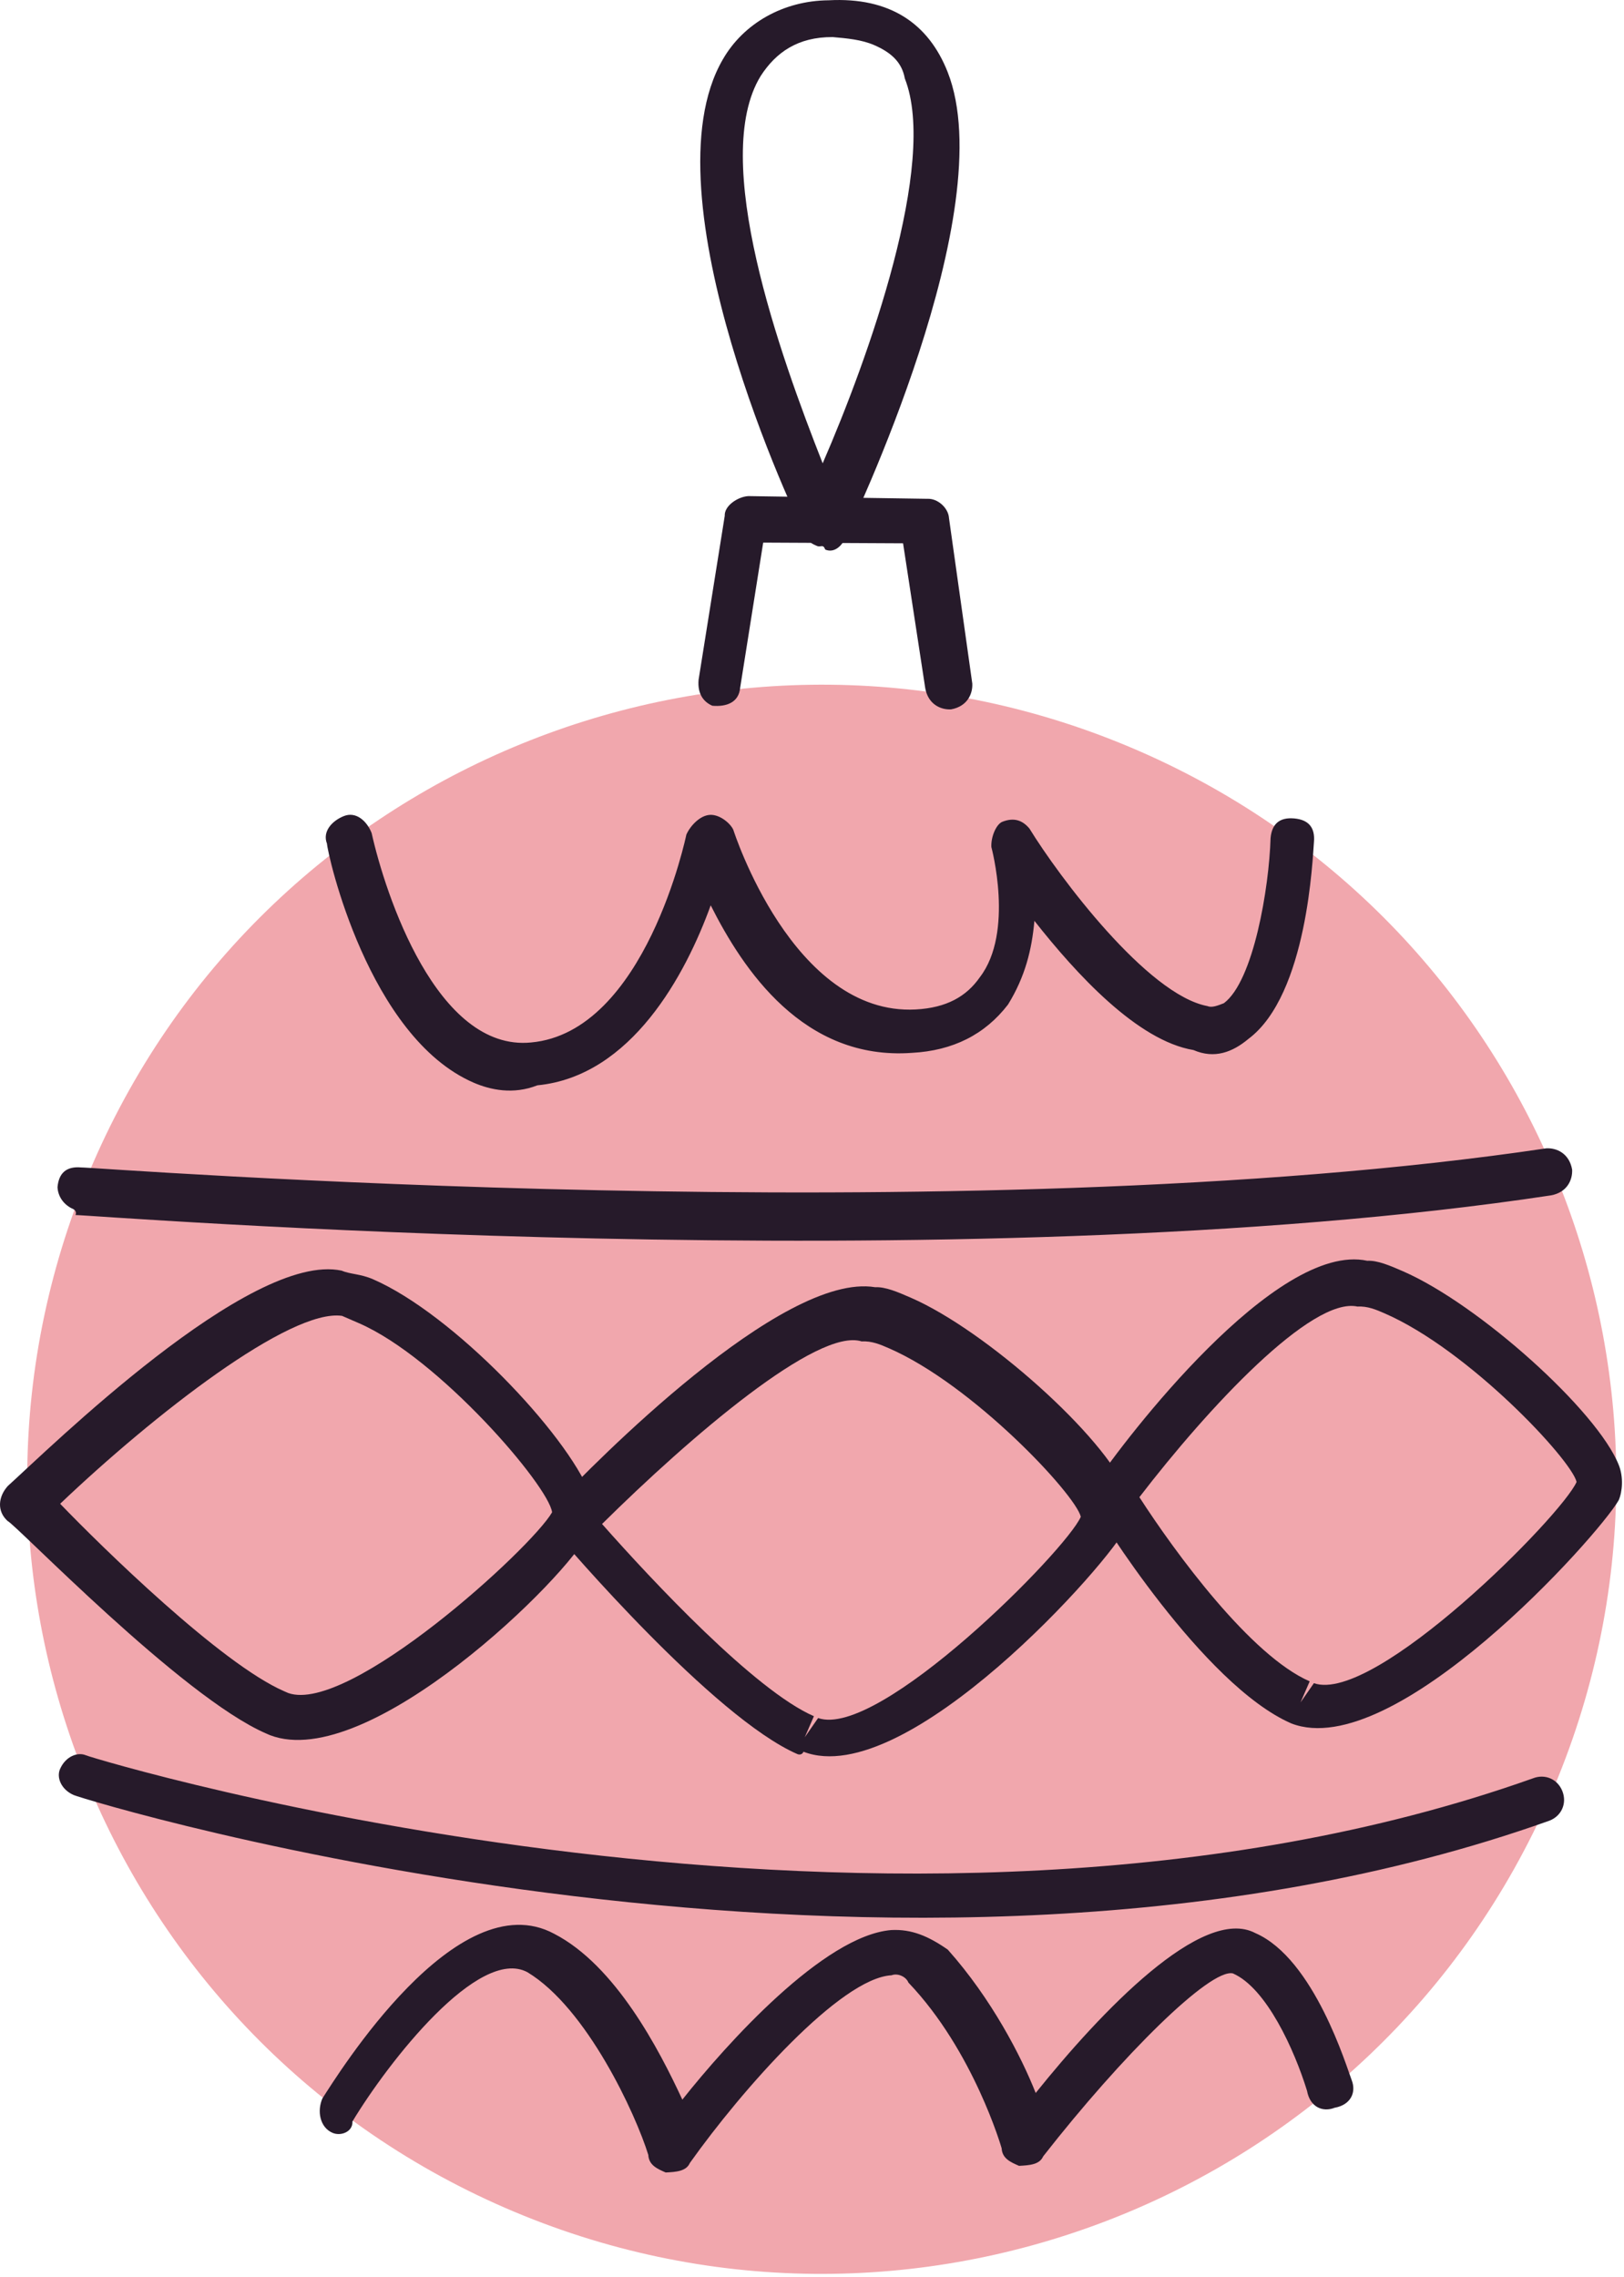 <svg xmlns="http://www.w3.org/2000/svg" width="194" height="272" fill="none" viewBox="0 0 194 272">
  <path fill="#F1A7AD" d="M60.346 263.731c48.065 20.888 103.962-1.143 124.849-49.208 20.888-48.065-1.143-103.962-49.208-124.85-48.064-20.887-103.962 1.144-124.85 49.208-20.886 48.065 1.143 103.962 49.209 124.85Z"/>
  <path fill="#261A2A" d="M85.092 84.3c-1.006-.436-1.794-1.376-1.64-3.104l3.123-19.575c-.065-1.224 1.596-2.296 2.821-2.362l21.39.324c1.224-.066 2.515 1.093 2.581 2.318l2.781 19.749c.065 1.224-.591 2.734-2.537 3.084-1.225.066-2.734-.59-3.084-2.537l-2.649-17.3-16.709-.083-2.753 17.344c-.153 1.727-1.596 2.296-3.324 2.143Z"/>
  <path fill="#261A2A" d="M97.577 65.206c-.503-.218-1.006-.436-1.29-1.158-1.073-1.662-19.385-40.72-9.94-56.95C88.818 2.79 93.585.078 98.987.034c7.348-.395 11.942 2.797 14.217 8.57 6.542 16.599-11.582 54.175-12.237 55.685-.438 1.006-1.378 1.793-2.384 1.356-.285-.722-.503-.22-1.006-.438Zm6.857-59.816c-1.509-.656-3.237-.81-4.965-.961-4.177-.021-6.779 1.838-8.594 4.638-6.1 9.908 2.28 33.286 7.4 46.276 5.465-12.576 13.794-35.87 9.812-45.973-.35-1.947-1.641-3.105-3.653-3.98ZM8.73 144.415c-1.006-.437-1.794-1.377-1.86-2.602.153-1.728 1.093-2.515 2.821-2.362 1.225-.066 105.329 8.095 175.028-2.283 1.225-.066 2.734.59 3.085 2.536.065 1.225-.59 2.734-2.537 3.084-70.421 10.663-175.028 2.283-176.253 2.349.218-.503-.284-.722-.284-.722Zm.08 70.006c-1.509-.656-2.078-2.099-1.64-3.105.655-1.509 2.1-2.078 3.105-1.641 1.006.437 97.153 29.661 172.842 2.748 1.443-.569 2.953.087 3.521 1.53.569 1.443-.087 2.953-1.53 3.521-77.132 27.483-174.789-2.397-176.298-3.053Zm22.94-7.374C21.69 202.675 1.915 182.12.91 181.683c-1.29-1.159-1.139-2.887.02-4.178 4.92-4.44 28.952-28.086 39.887-25.726 1.006.437 2.23.371 3.74 1.027 9.558 4.154 23.1 18.411 25.943 25.628.35 1.946.92 3.389-.24 4.68-2.186 5.031-26.218 28.677-38.006 24.152l-.504-.219ZM7.186 179.626c4.944 5.138 19.206 19.111 26.752 22.39l.503.219c7.261 2.558 29.04-17.283 31.511-21.592-.416-3.171-13.519-18.434-23.077-22.588l-2.012-.874c-6.19-.896-22.46 11.77-33.677 22.445Z"/>
  <path fill="#261A2A" d="M95.261 209.529c-10.06-4.372-27.89-25.277-28.677-26.218-.787-.94-.635-2.668-.197-3.674 4.417-4.659 27.005-27.736 38.159-25.879 1.225-.066 2.734.59 4.243 1.246 9.055 3.935 23.251 16.683 25.811 23.178.569 1.443.416 3.171-.021 4.177-1.749 4.025-26.305 31.629-38.597 26.885-.218.504-.72.285-.72.285Zm-23.34-27.487c6.015 6.8 18.264 19.899 25.307 22.959l-1.093 2.516 1.596-2.297c7.262 2.558 29.631-20.017 31.38-24.041-.634-2.668-12.884-15.766-22.945-20.139-1.006-.437-2.012-.874-3.237-.808-5.249-1.683-20.513 11.42-31.009 21.81Z"/>
  <path fill="#261A2A" d="M154.267 205.868c-10.564-4.591-23.209-25.038-23.493-25.76-.788-.94-.35-1.946.087-2.952 3.411-5.097 21.537-28.917 32.473-26.556 1.225-.066 2.734.59 4.243 1.245 9.055 3.935 23.251 16.684 25.811 23.179.569 1.443.416 3.171-.021 4.177-2.471 4.309-26.808 31.41-39.1 26.667Zm-18.157-27.029c4.288 6.648 13.301 18.937 20.343 21.998l-1.093 2.515 1.596-2.296c7.262 2.557 29.631-20.017 31.38-24.041-.634-2.668-12.884-15.767-22.945-20.139-1.006-.437-2.012-.874-3.237-.809-5.468-1.18-17.779 12.01-26.044 22.772Zm-79.55-49.523c-12.576-5.465-17.435-27.313-17.5-28.538-.57-1.443.59-2.734 2.032-3.303 1.444-.568 2.734.59 3.303 2.034 1.62 7.282 7.79 26.112 19.032 25.016 13.69-1.227 18.563-24.826 18.563-24.826.438-1.006 1.596-2.297 2.821-2.362 1.225-.066 2.516 1.093 2.8 1.814 0 0 7.09 22.219 21.786 21.43 3.675-.198 6.058-1.554 7.654-3.851 4.133-5.381 1.376-15.55 1.376-15.55-.066-1.225.59-2.734 1.311-3.018 1.444-.57 2.45-.132 3.237.808 3.501 5.708 14.088 19.878 21.284 21.211.503.219 1.225-.066 1.946-.35 3.543-2.647 5.4-13.801 5.574-19.707.153-1.727 1.093-2.515 2.821-2.362 1.728.153 2.515 1.093 2.362 2.821-.153 1.728-.74 18.218-7.825 23.512-1.881 1.575-4.046 2.428-6.561 1.335-6.693-1.114-13.999-9.074-19.008-15.437-.306 3.456-1.114 6.692-3.148 9.995-2.755 3.587-6.582 5.513-11.481 5.776-12.969.943-20.188-9.969-24.039-17.623-2.994 8.267-9.466 20.406-20.707 21.502-2.887 1.138-5.62.548-7.633-.327ZM39.718 254.767c-.503-.218-.503-.218 0 0-1.51-.655-1.86-2.602-1.204-4.111 1.815-2.8 16.05-25.919 27.685-19.666 7.327 3.782 12.534 13.82 15.313 19.812 5.291-6.672 16.88-19.577 24.95-20.257 2.45-.131 4.462.743 6.759 2.339 5.228 5.861 8.794 12.793 10.5 17.123 7.828-9.755 19.92-22.442 26.242-19.097 7.042 3.06 10.937 16.116 11.506 17.56.569 1.443-.087 2.952-2.033 3.302-1.443.569-2.952-.087-3.303-2.033-1.488-4.833-4.835-12.268-8.86-14.017-2.734-.59-13.23 9.8-22.654 21.852-.437 1.006-1.662 1.072-2.886 1.138-1.007-.437-2.013-.875-2.078-2.099 0 0-3.327-11.613-11.136-19.791-.284-.722-1.29-1.159-2.012-.875-6.124.329-17.932 13.738-24.097 22.422-.438 1.006-1.662 1.072-2.887 1.137-1.006-.437-2.012-.874-2.078-2.099-1.488-4.833-7.33-17.539-14.438-21.824-5.819-3.126-16.62 10.719-20.905 17.828.065 1.225-1.378 1.794-2.384 1.356Z"/>
</svg>
